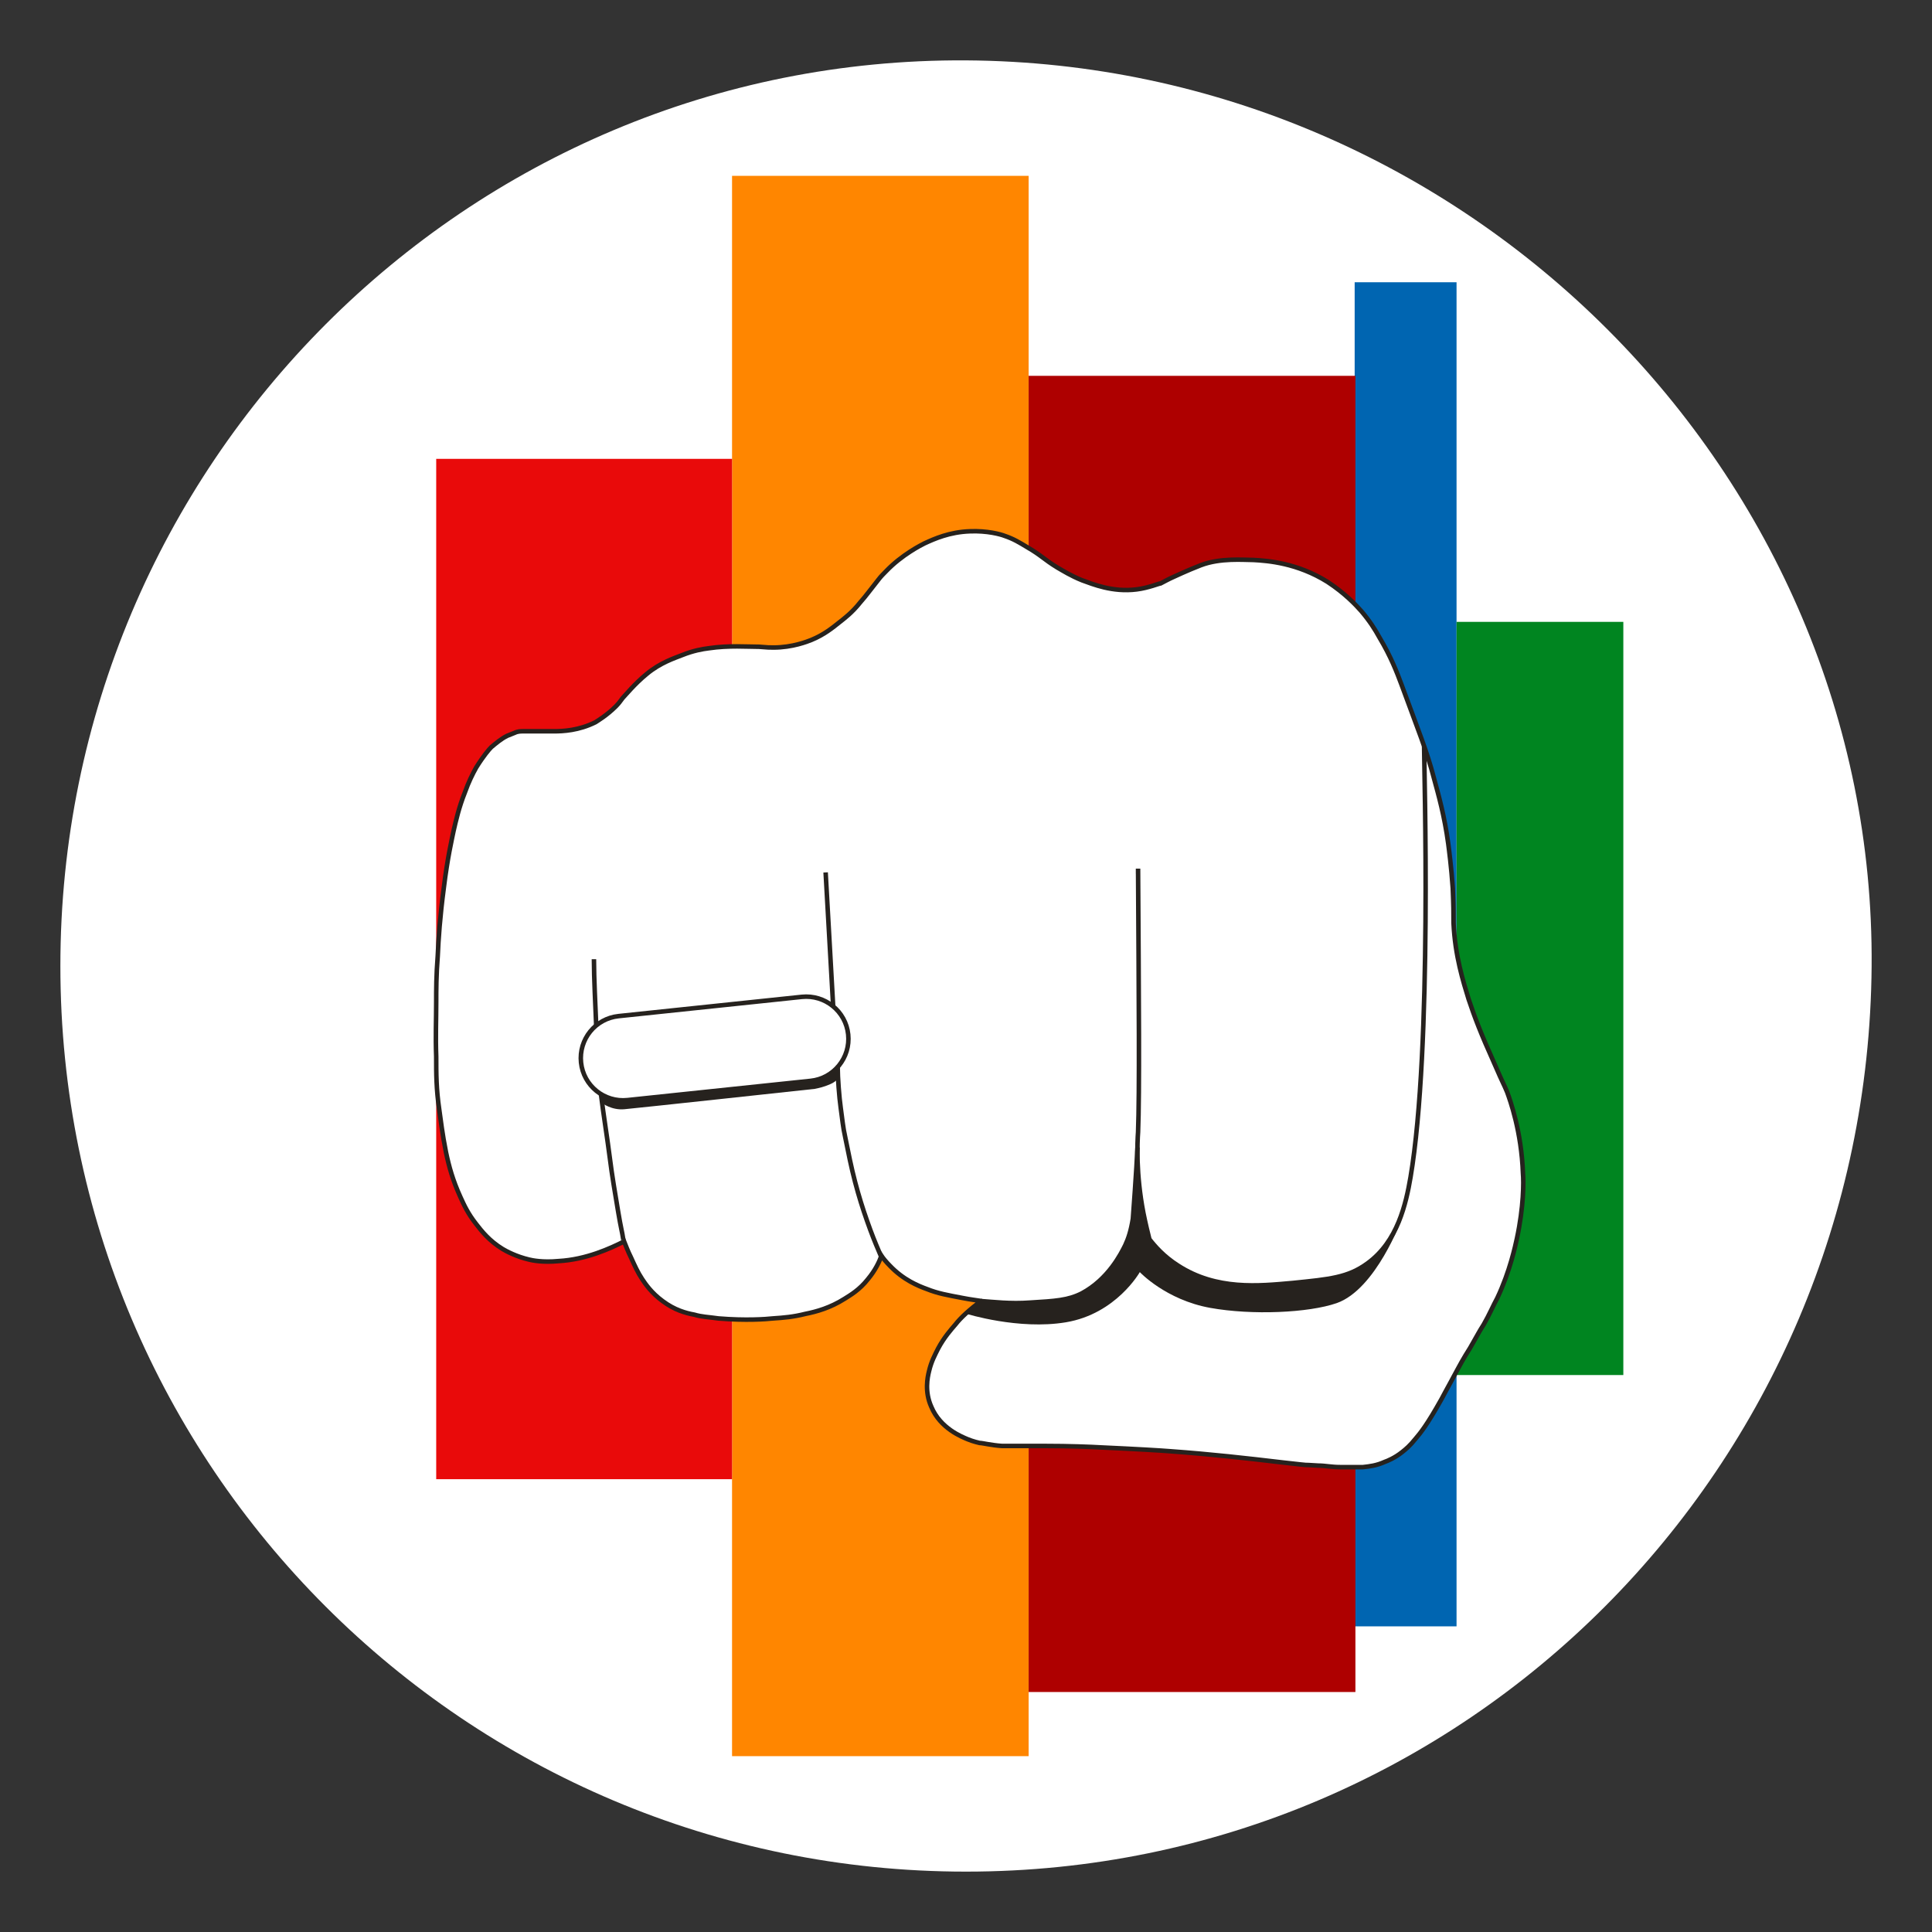 <svg width="256" height="256" viewBox="0 0 256 256" fill="none" xmlns="http://www.w3.org/2000/svg">
<rect x="0" y="0" width="256" height="256" fill="#333333" stroke="none"/>
<g id="ring_fist_mass">
<g id="ring_fist_mass_2">
<path id="darkmodeMask" d="M248 128C247.5 194.3 194.3 248 128 248C61.7 248 8 194.3 8 128C8 61.7 61.7 7.6 128 8C194.4 8.4 248.5 62.9 248 128Z" fill="white"/>
<g id="stripes">
<path id="Vector" d="M136.3 23.3H97V232.7H136.3V23.3Z" fill="#FF8600"/>
<path id="Vector 2" d="M193 37.4H179.5V215.5H193V37.4Z" fill="#0065B1"/>
<path id="Vector 3" d="M97 60.8H57.8V196H97V60.8Z" fill="#E90A0A"/>
<path id="Vector 4" d="M179.6 49.8H136.3V224.2H179.6V49.8Z" fill="#AE0000"/>
<path id="Vector 5" d="M215.1 82.4H193V182.2H215.1V82.4Z" fill="#008520"/>
</g>
<path id="whiteFill" d="M128.5 70.4C130.8 70.3 132.599 70.8 133.1 71C134.3 71.4 135.1 71.9 136.1 72.5C138 73.6 138.3 74.1 140.1 75.2C140.8 75.6 141.9 76.3 143.4 76.9C144.8 77.4 147.4 78.5 150.6 78.1C152.199 77.9 153.599 77.3 153.8 77.3C154.4 77 154.7 76.8 155.6 76.4C155.6 76.4 157.3 75.6 159.1 74.9C161.699 73.9 164.799 74.2 166.1 74.2C168 74.3 171.9 74.6 175.9 77.1C178.2 78.6 179.7 80.2 180.4 81C181.5 82.3 182.2 83.4 182.8 84.5C184.3 87 185.1 89.1 185.7 90.7C187.9 96.7 189.1 99.6 190 103.1C190.6 105.3 191.4 108.1 191.9 111.8C192 112.6 192.3 114.8 192.5 117.7C192.6 120.1 192.6 120.9 192.6 122.3C192.8 126.7 193.9 130.1 194.6 132.4C195.4 134.8 196.2 136.9 198 140.9C199.3 143.9 199.2 143.5 199.7 144.7C200.1 145.801 201.6 149.901 201.8 155.5C201.9 156.6 201.9 159.9 201 164.1C200.8 165 200.1 168.4 198.4 172C197.9 172.9 197.3 174.3 196.6 175.5C195.9 176.6 195.9 176.7 194.8 178.6C193.8 180.2 193.7 180.4 192.3 183C191.6 184.3 191.2 185 191 185.4C189.1 188.8 188.2 189.9 187.6 190.6C186.8 191.6 186.3 192 185.8 192.4C184.8 193.2 183.8 193.6 183.5 193.7C182.4 194.2 181.5 194.3 180.6 194.4H177.6C176.4 194.4 175.6 194.2 174.7 194.2C171.8 194 174.6 194.3 170.1 193.8C165 193.2 160.599 192.7 155.1 192.3C153.899 192.2 150.499 192 146.1 191.8C144.4 191.7 141.5 191.6 138.7 191.6H132.8C131.3 191.5 130.2 191.2 129.8 191.2C129.788 191.198 128.896 190.998 128.2 190.7C127.5 190.4 124.6 189.3 123.4 186.4C122.501 184.4 122.9 182.501 123.1 181.7C123.4 180.401 123.9 179.5 124.3 178.7C125.1 177.201 126 176.2 126.6 175.5C127.3 174.6 128.5 173.5 130 172.4H130.1C129.5 172.3 128.599 172.2 127.6 172C125.5 171.6 124.3 171.4 122.8 170.8C121.7 170.4 119.7 169.6 117.9 167.7C117.4 167.2 117 166.7 116.8 166.4C116.5 167.2 116 168.3 115 169.5C113.9 170.9 112.7 171.6 111.9 172.1C110 173.3 108.2 173.8 106.7 174.1C105.1 174.5 103.9 174.6 102.4 174.7C101.5 174.8 98.8 175 95.2 174.7C93.8 174.5 93 174.5 92 174.2C90.9 174 89.4 173.6 87.8 172.4C86.3 171.3 85.5 170.1 85.1 169.5C84.5 168.6 84.1 167.7 83.6 166.6C83.2 165.8 82.9 165 82.7 164.5C80.9 165.4 77.7 166.9 74 167.1C71.9 167.3 70.5 167 70.1 166.9C68.4 166.5 67.1 165.8 66.6 165.5C64.8 164.4 63.8 163.1 63.1 162.2C62 160.8 61.5 159.7 61 158.6C60 156.4 59.5 154.6 59.1 152.7C58.6 150.201 58.4 148.4 58.2 147C57.8 144.3 57.8 142.3 57.8 140C57.7 137.3 57.8 135.2 57.8 132.8C57.8 131.2 57.8 129.2 58 126.7C58.1 124.4 58.3 121.5 58.8 117.7C59.3 113.6 59.9 111.1 60.1 110.1C60.4 108.8 60.8 107 61.6 105C62.099 103.6 62.6 102.6 63.1 101.7C64.099 100.101 64.799 99.3 65.1 99C65.7 98.5 66.4 97.9 67.2 97.5C67.7 97.3 68.2 97.1 68.2 97.1C68.6 96.9 69 96.9 69.3 96.9H73.4C74.6 96.9 76.701 96.8 78.9 95.7C79.201 95.5 80.4 94.8 81.6 93.6C82 93.2 82.2 92.9 82.5 92.5C82.8 92.2 84.1 90.6 85.7 89.3C87.5 87.8 89.4 87.2 90.4 86.8C91.9 86.2 93.1 86 93.9 85.9C96.6 85.5 99 85.7 100.6 85.7C101.9 85.8 101.8 85.8 102.5 85.8C105 85.8 107 85 107.5 84.8C109.2 84.1 110.3 83.2 111.3 82.4C111.8 82 112.9 81.2 114 79.8C114.8 78.9 115.2 78.3 116.4 76.8C116.7 76.4 117.1 76 117.4 75.7C119.5 73.501 122.1 72.2 122.5 72C123.8 71.4 125.8 70.5 128.5 70.4Z" fill="white"/>
<g id="blackStroke">
<path id="Vector_2" d="M130 172.4C128.5 173.5 127.3 174.6 126.6 175.5C126 176.2 125.1 177.2 124.3 178.7C123.9 179.5 123.4 180.4 123.1 181.7C122.9 182.5 122.5 184.4 123.4 186.4C124.6 189.3 127.5 190.4 128.2 190.7C128.9 191 129.8 191.2 129.8 191.2C130.2 191.2 131.3 191.5 132.8 191.6H138.7C141.5 191.6 144.4 191.7 146.1 191.8C150.5 192 153.9 192.2 155.1 192.3C160.6 192.7 165 193.2 170.1 193.8C174.6 194.3 171.8 194 174.7 194.2C175.6 194.2 176.4 194.4 177.6 194.4H180.6C181.5 194.3 182.4 194.2 183.5 193.7C183.8 193.6 184.8 193.2 185.8 192.4C186.3 192 186.8 191.6 187.6 190.6C188.2 189.9 189.1 188.8 191 185.4C191.2 185 191.6 184.3 192.3 183C193.7 180.4 193.8 180.2 194.8 178.6C195.9 176.7 195.9 176.6 196.6 175.5C197.3 174.3 197.9 172.9 198.4 172C200.1 168.4 200.8 165 201 164.1C201.9 159.9 201.9 156.6 201.8 155.5C201.6 149.9 200.1 145.8 199.7 144.7C199.2 143.5 199.3 143.9 198 140.9C196.2 136.9 195.4 134.8 194.6 132.4C193.9 130.1 192.8 126.7 192.6 122.3C192.6 120.9 192.6 120.1 192.5 117.7C192.3 114.8 192 112.6 191.9 111.8C191.4 108.1 190.6 105.3 190 103.1C189.1 99.6 187.9 96.7 185.7 90.7C185.1 89.1 184.3 87 182.8 84.5C182.2 83.4 181.5 82.3 180.4 81C179.7 80.2 178.2 78.6 175.9 77.1C171.9 74.6 168 74.3 166.1 74.2C164.8 74.2 161.7 73.9 159.1 74.9C157.3 75.6 155.6 76.4 155.6 76.4C154.7 76.8 154.4 77 153.8 77.3C153.6 77.3 152.2 77.9 150.6 78.1C147.4 78.5 144.8 77.4 143.4 76.9C141.9 76.3 140.8 75.6 140.1 75.2C138.3 74.1 138 73.6 136.1 72.5C135.1 71.9 134.3 71.4 133.1 71C132.6 70.8 130.8 70.3 128.5 70.4C125.8 70.5 123.8 71.4 122.5 72C122.1 72.2 119.5 73.5 117.4 75.7C117.1 76 116.7 76.4 116.4 76.8C115.2 78.3 114.8 78.9 114 79.8C112.9 81.2 111.8 82 111.3 82.4C110.3 83.2 109.2 84.1 107.5 84.8C107 85 105 85.8 102.5 85.8C101.8 85.8 101.9 85.8 100.6 85.7C99 85.7 96.6 85.5 93.9 85.9C93.1 86 91.9 86.2 90.4 86.8C89.4 87.2 87.5 87.8 85.7 89.3C84.1 90.6 82.8 92.2 82.5 92.5C82.2 92.9 82 93.2 81.6 93.6C80.4 94.8 79.2 95.5 78.9 95.7C76.7 96.8 74.6 96.9 73.4 96.9H69.3C69 96.9 68.6 96.9 68.2 97.1C68.2 97.1 67.7 97.3 67.2 97.5C66.4 97.9 65.7 98.5 65.1 99C64.8 99.3 64.1 100.1 63.1 101.7C62.6 102.6 62.1 103.6 61.6 105C60.8 107 60.4 108.8 60.1 110.1C59.9 111.1 59.3 113.6 58.8 117.7C58.3 121.5 58.1 124.4 58 126.7C57.8 129.2 57.8 131.2 57.8 132.8C57.8 135.2 57.7 137.3 57.8 140C57.8 142.3 57.8 144.3 58.2 147C58.4 148.4 58.6 150.2 59.1 152.7C59.5 154.6 60 156.4 61 158.6C61.5 159.7 62 160.8 63.1 162.2C63.8 163.1 64.8 164.4 66.6 165.5C67.1 165.8 68.4 166.5 70.1 166.9C70.5 167 71.9 167.3 74 167.1C77.7 166.9 80.9 165.4 82.7 164.5C82.9 165 83.2 165.8 83.6 166.6C84.1 167.7 84.5 168.6 85.1 169.5C85.5 170.1 86.3 171.3 87.8 172.4C89.4 173.6 90.9 174 92 174.2C93 174.5 93.8 174.5 95.2 174.7C98.8 175 101.5 174.8 102.4 174.7C103.9 174.6 105.1 174.5 106.7 174.1C108.2 173.8 110 173.3 111.9 172.1C112.7 171.6 113.9 170.9 115 169.5C116 168.3 116.5 167.2 116.8 166.4C117 166.7 117.4 167.2 117.9 167.7C119.7 169.6 121.7 170.4 122.8 170.8C124.3 171.4 125.5 171.6 127.6 172C128.6 172.2 129.5 172.3 130.1 172.4H130Z" stroke="#26221E" stroke-width="0.6" stroke-miterlimit="10"/>
<path id="Vector_3" d="M79.63 144.98C79.93 147.48 80.5 151 80.8 153.4C81.1 155.8 81.5 158.1 81.9 160.5C82.3 162.9 82.4 163 82.6 164.3" stroke="#26221E" stroke-width="0.6" stroke-miterlimit="10"/>
<path id="Vector_4" d="M78.7 127.1C78.7 129.7 78.9 133.28 79 135.88" stroke="#26221E" stroke-width="0.6" stroke-miterlimit="10"/>
<path id="Vector_5" d="M111 141.38C111 142.78 111.2 145.4 111.4 146.8C111.6 148.2 111.7 149.4 112 150.7C112.4 152.7 112.8 154.7 113.3 156.6C113.8 158.5 114.3 160.1 114.9 161.8C115.5 163.5 115.9 164.5 116.5 165.9C117.1 167.3 116.6 166.2 116.7 166.3" stroke="#26221E" stroke-width="0.6" stroke-miterlimit="10"/>
<path id="Vector_6" d="M109.4 115.6C109.7 121.1 110.1 127.85 110.4 133.35" stroke="#26221E" stroke-width="0.6" stroke-miterlimit="10"/>
<path id="Vector_7" d="M150.72 152.05C150.62 154.71 150.11 161.5 150.11 161.5C149.85 163.1 149.52 164.1 149.1 165C148.6 166 146.9 169.5 143.3 171.4C141.5 172.3 139.8 172.4 136.5 172.6C133.9 172.8 131.5 172.5 130 172.4" stroke="#26221E" stroke-width="0.6" stroke-miterlimit="10"/>
<path id="Vector_8" d="M188.7 98.89C188.7 101.89 189.8 138.9 186.9 156C186.3 159.5 185.2 164.5 181.2 167.4C178.6 169.3 176.2 169.5 171.3 170C166.8 170.4 161.2 171 156.1 167.7C154.2 166.5 153 165.1 152.3 164.2C152.1 163.4 151.8 162.2 151.5 160.7C150.5 155.5 150.7 151.4 150.8 150C151 144.8 150.9 132.3 150.8 115.1C150.8 115.33 150.8 115.57 150.8 115.8" stroke="#26221E" stroke-width="0.6" stroke-miterlimit="10"/>
<path id="Vector_9" d="M81.97 134.64L106.24 132.09C109.32 131.77 112.07 134 112.39 137.07C112.71 140.15 110.48 142.9 107.41 143.22L83.14 145.77C80.06 146.09 77.31 143.86 76.99 140.79C76.67 137.71 78.9 134.96 81.97 134.64Z" stroke="#26221E" stroke-width="0.6" stroke-miterlimit="10"/>
</g>
<path id="blackFill" d="M150.72 155.12C150.722 155.153 151.183 162.685 152.64 164.61C153.57 165.86 155.75 167.96 157.13 168.49C162.87 170.71 167.61 170.22 167.61 170.22C167.674 170.216 176.121 169.735 178.87 168.6C181.85 167.37 182.54 166.239 183.4 165.02C184.061 164.089 185.74 161 185.74 161V161.52C185.74 161.52 182.32 170.85 177.12 172.67C173.41 173.96 165.92 174.3 160.36 173.3C154.48 172.24 151.03 168.56 151.03 168.56C151.03 168.56 147.92 174.09 141.24 175.21C134.993 176.258 128.028 174.079 128 174.07L128.01 174.06L129.89 172.36C129.89 172.36 136.5 172.53 137.67 172.51C145.49 172.38 146.46 168.63 148.72 165.58C150.266 163.485 150.718 155.159 150.72 155.12ZM110.83 141.38C110.83 141.38 111.01 141.78 111.09 142.79C110.65 143.8 107.97 144.28 107.97 144.28C107.868 144.291 84.416 146.831 82.72 146.98C81.033 147.129 79.799 146.175 79.78 146.16L79.79 146.15V145.01L82.18 145.71L86.84 145.17L105.57 143.34C105.605 143.336 108.684 142.957 109.6 142.49C109.97 142.3 110.83 141.38 110.83 141.38Z" fill="#26221E"/>
</g>
</g>
</svg>
